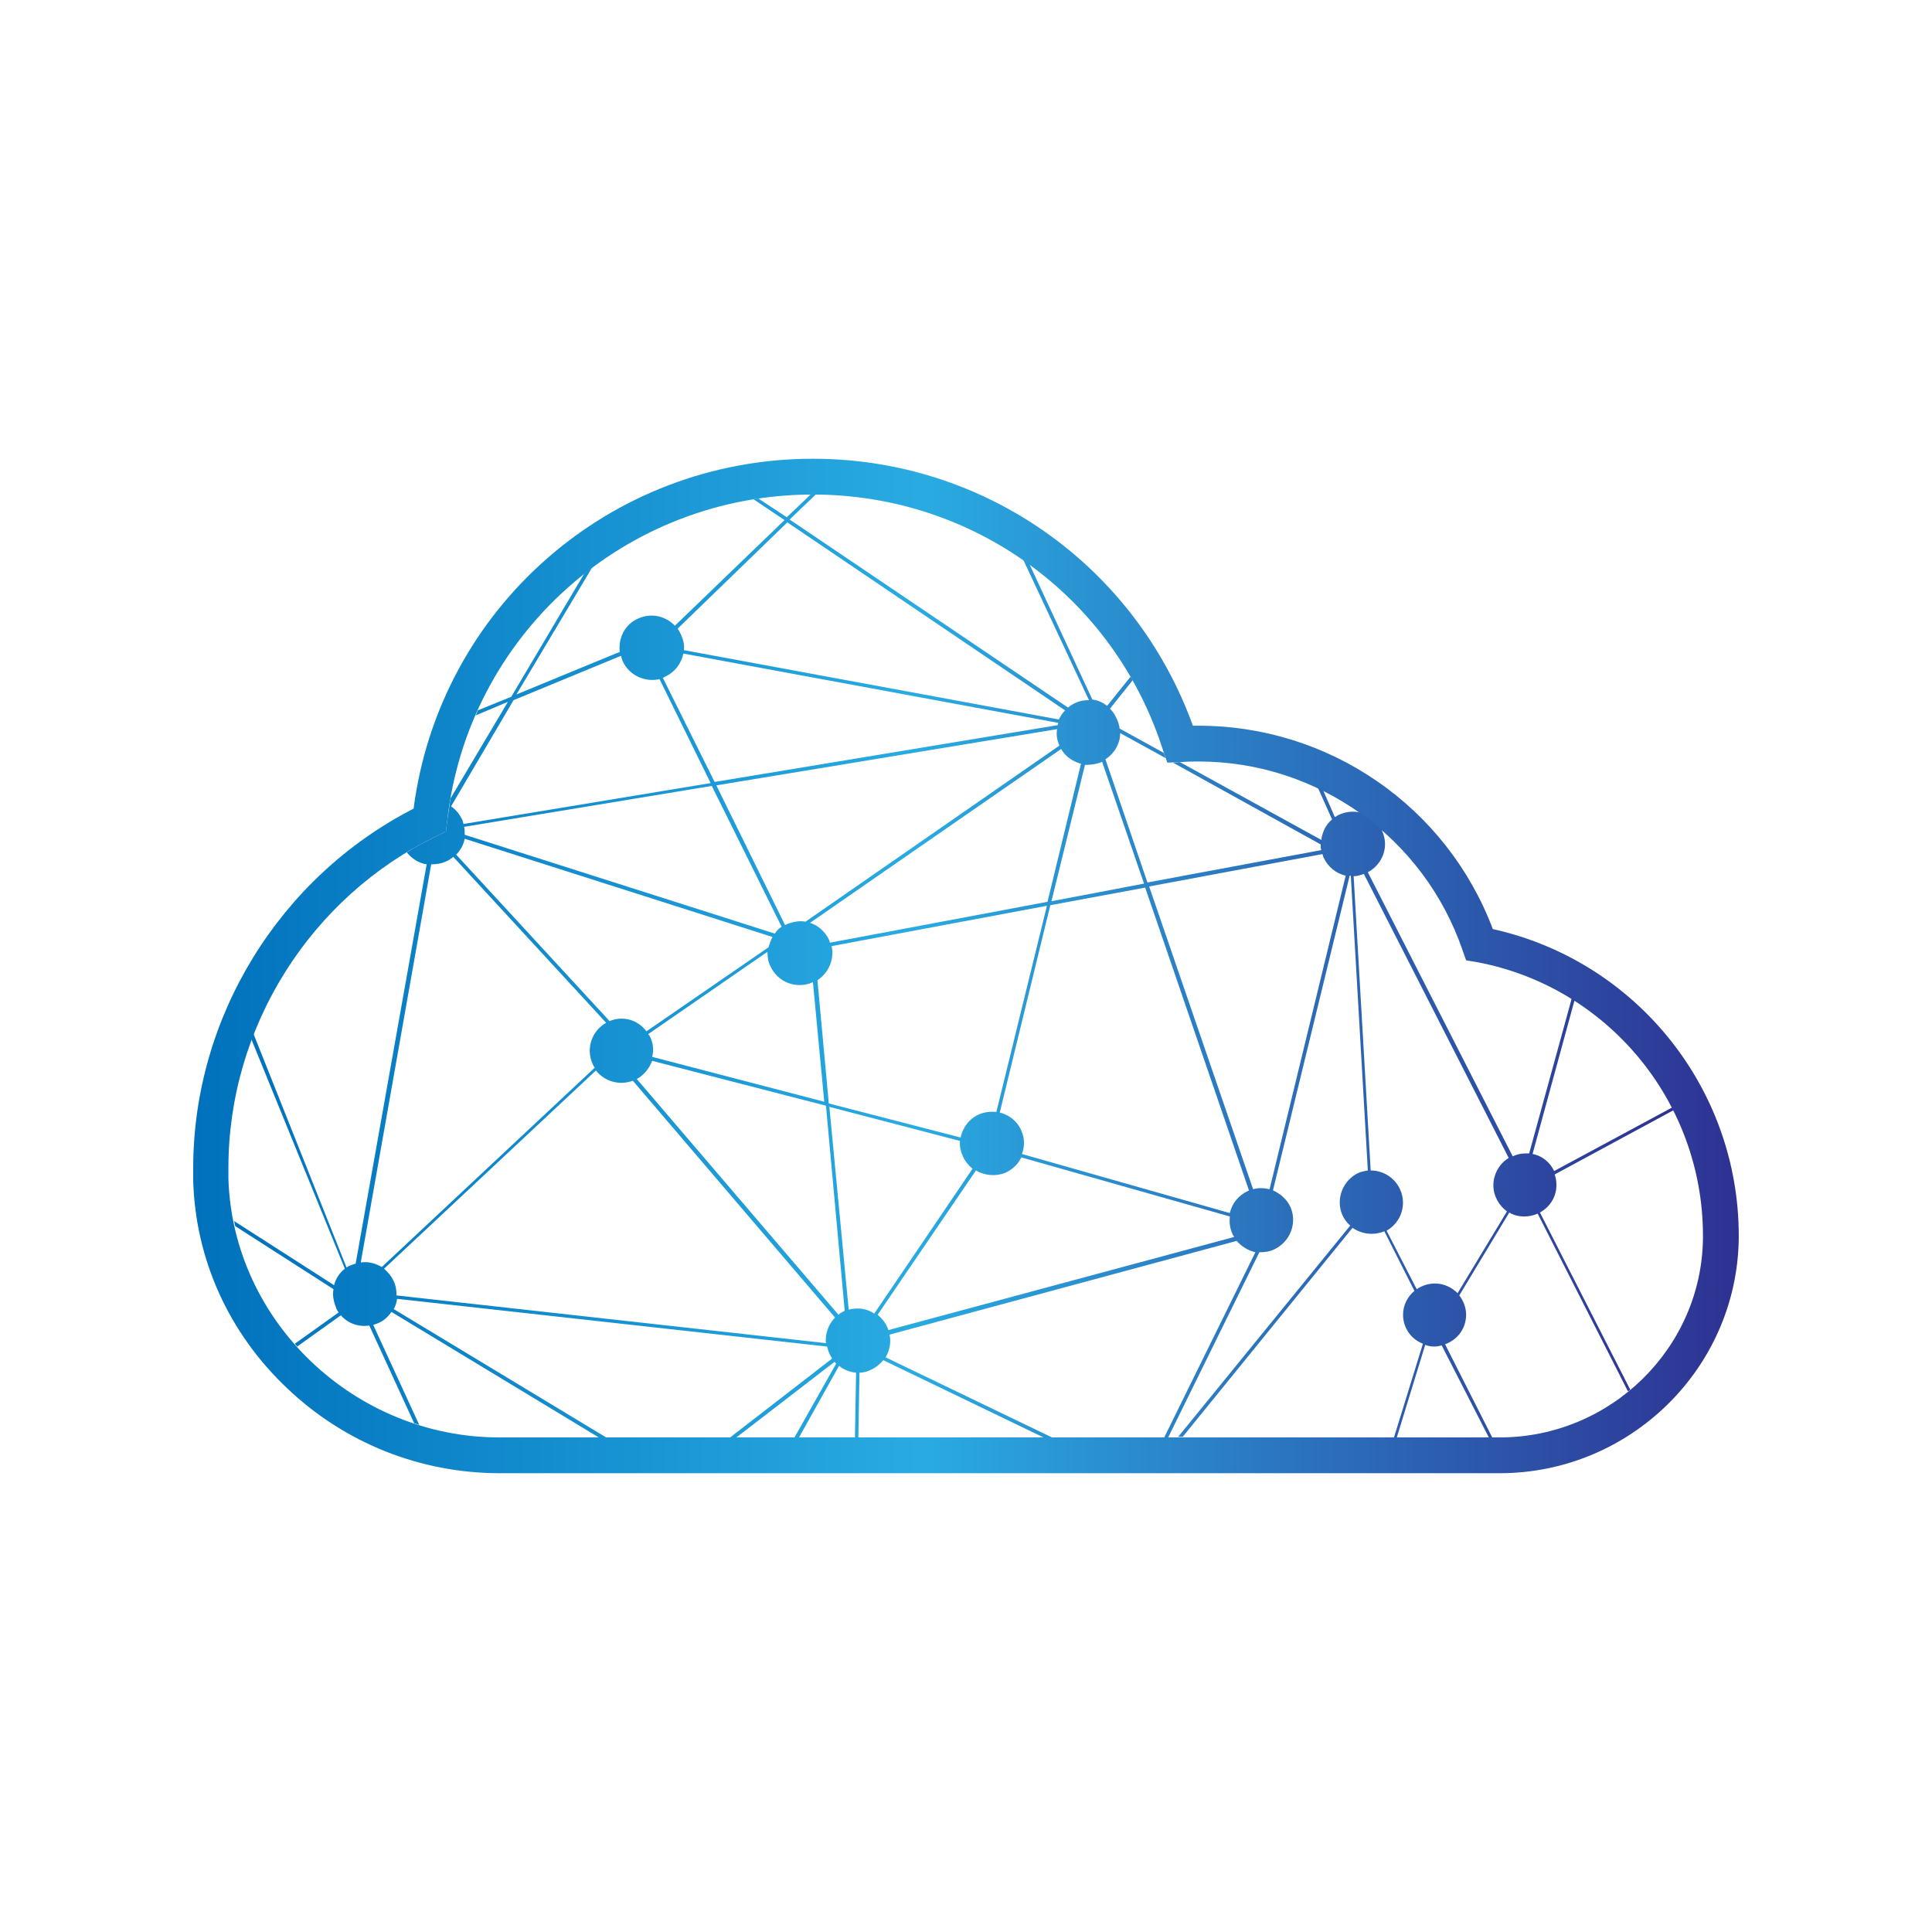 <svg xmlns="http://www.w3.org/2000/svg" version="1.1" xmlns:xlink="http://www.w3.org/1999/xlink" xmlns:svgjs="http://svgjs.dev/svgjs" width="1000" height="1000"><style>
    #light-icon {
      display: inline;
    }
    #dark-icon {
      display: none;
    }

    @media (prefers-color-scheme: dark) {
      #light-icon {
        display: none;
      }
      #dark-icon {
        display: inline;
      }
    }
  </style><g id="light-icon"><svg xmlns="http://www.w3.org/2000/svg" version="1.1" xmlns:xlink="http://www.w3.org/1999/xlink" xmlns:svgjs="http://svgjs.dev/svgjs" width="1000" height="1000"><g clip-path="url(#SvgjsClipPath1130)"><rect width="1000" height="1000" fill="#ffffff"></rect><g transform="matrix(2.94,0,0,2.94,100,237.449)"><svg xmlns="http://www.w3.org/2000/svg" version="1.1" xmlns:xlink="http://www.w3.org/1999/xlink" xmlns:svgjs="http://svgjs.dev/svgjs" width="272.1" height="178.6"><svg version="1.1" id="Layer_1" xmlns="http://www.w3.org/2000/svg" xmlns:xlink="http://www.w3.org/1999/xlink" x="0px" y="0px" viewBox="0 0 272.1 178.6" style="enable-background:new 0 0 272.1 178.6;" xml:space="preserve">
<style type="text/css">
	.st0{fill:url(#SVGID_1_);}
	.st1{fill:url(#SVGID_00000158722166780128731990000000098511017686635914_);}
</style>
<linearGradient id="SVGID_1_" gradientUnits="userSpaceOnUse" x1="0" y1="584.655" x2="272.1" y2="584.655" gradientTransform="matrix(1 0 0 1 0 -495.355)">
	<stop offset="5.114700e-07" style="stop-color:#0071BC"></stop>
	<stop offset="0.472" style="stop-color:#29ABE2"></stop>
	<stop offset="1" style="stop-color:#2E3192"></stop>
</linearGradient>
<path class="st0" d="M230,178.6H54c-14,0-27.3-5.3-37.4-14.9C6.3,154,0.4,141,0,127.1c0-0.8,0-1.5,0-2.2c0-26.6,15.2-51.2,38.8-63.3
	C43.4,26.3,73.4,0,109.1,0c30.2,0,56.7,18.8,66.9,47c0.4,0,0.7,0,1,0c23.1,0,43.7,14.3,51.8,35.8c25.2,5.6,43.3,28,43.3,54v0.5
	C271.8,160.1,253,178.6,230,178.6z M109.1,6.3C76,6.3,48.3,31.1,44.7,63.9l-0.2,1.7l-1.6,0.8C20.7,77.1,6.2,100,6.2,124.8
	c0,0.7,0,1.4,0,2c0.8,25.1,22.2,45.5,47.7,45.5H230c19.5,0,35.6-15.7,35.8-35.1v-0.4c0-23.6-16.8-43.9-39.9-48.2l-1.8-0.3l-0.6-1.7
	C216.7,66.7,198,53.3,177,53.3c-0.9,0-1.9,0-3.1,0.1l-2.4,0.1l-0.8-2.3C162.1,24.3,137.3,6.3,109.1,6.3L109.1,6.3z"></path>
<linearGradient id="SVGID_00000175318681585699058060000015138149081350358183_" gradientUnits="userSpaceOnUse" x1="7.2" y1="584.655" x2="260.6" y2="584.655" gradientTransform="matrix(1 0 0 1 0 -495.355)">
	<stop offset="5.114700e-07" style="stop-color:#0071BC"></stop>
	<stop offset="0.472" style="stop-color:#29ABE2"></stop>
	<stop offset="1" style="stop-color:#2E3192"></stop>
</linearGradient>
<path style="fill:url(#SVGID_00000175318681585699058060000015138149081350358183_);" d="M240,127.9c0-0.7-0.1-1.3-0.3-1.9
	l20.9-11.3c-0.1-0.2-0.2-0.3-0.2-0.5l-20.8,11.2c-0.7-1.5-2.1-2.7-3.8-3l7.4-27.1c-0.2-0.1-0.3-0.2-0.5-0.3l-7.5,27.3
	c-0.2,0-0.4,0-0.7,0c-0.8,0-1.5,0.2-2.2,0.5l-25.5-50c2.6-1.4,3.8-4.5,2.5-7.3c0-0.1-0.1-0.2-0.1-0.3c-1.2-1-2.4-2-3.7-2.9
	c-1.2-0.3-2.4-0.2-3.6,0.3c-0.3,0.1-0.6,0.3-0.9,0.5l-2.1-4.8c-0.3-0.1-0.6-0.3-0.9-0.4l2.5,5.6c-1.1,0.9-1.7,2.2-1.9,3.6
	l-24.9-13.7l-1.2,0.1l26,14.4c0,0.4,0,0.7,0.1,1L168,74.6l-7.4-21.7c1.6-1,2.6-2.8,2.6-4.6l8,4.4l-0.3-0.9l-7.8-4.3
	c-0.1-0.6-0.2-1.1-0.5-1.7c-0.3-0.7-0.7-1.3-1.2-1.8l4-5c-0.1-0.2-0.2-0.4-0.4-0.6l-4.1,5.1c-0.8-0.6-1.6-1-2.6-1.1l-11.1-23.9
	c-0.4-0.3-0.7-0.5-1.1-0.8l11.6,24.8c-0.8,0-1.6,0.1-2.4,0.5c-0.5,0.2-0.9,0.5-1.3,0.8l-49-33.1l4.7-4.5c-0.2,0-0.4,0-0.6,0
	c-0.1,0-0.2,0-0.3,0l-4.3,4.1l-5-3.3c-0.3,0-0.6,0.1-0.9,0.1l5.5,3.7L84.8,29.4c-1.6-1.7-4.1-2.3-6.4-1.3c-2.4,1-3.6,3.5-3.3,5.9
	l-18.2,7.5l13.3-22.3c-0.5,0.4-1,0.7-1.4,1.1L56,41.9l-5.9,2.4c-0.1,0.3-0.2,0.6-0.4,0.9l5.7-2.4l-10.1,17c-0.2,1.4-0.4,2.7-0.6,4.1
	l-0.2,1.7l-1.6,0.8c-1.8,0.9-3.6,1.8-5.3,2.9c0.9,1.1,2.1,1.9,3.5,2.1l-12.5,70.3c-0.3,0.1-0.6,0.2-0.9,0.3
	c-0.2,0.1-0.5,0.2-0.7,0.4l-16.4-41.2c-0.1,0.3-0.2,0.6-0.4,0.9l16.5,40.5c-0.9,0.7-1.6,1.7-1.9,2.9L7.2,134.2
	c0.1,0.3,0.1,0.6,0.2,0.9l17.3,11.1c-0.2,1,0,2.1,0.4,3.1c0.1,0.4,0.3,0.7,0.5,1l-7.7,5.5c0.1,0.2,0.3,0.3,0.4,0.5l7.7-5.5
	c1.2,1.4,3.1,2.1,5,1.8l7.9,17.2c0.3,0.1,0.6,0.2,0.9,0.3l-8.1-17.6c0.3-0.1,0.5-0.2,0.8-0.3c1-0.4,1.8-1.1,2.4-2l36.5,22.1h1.3
	l-37.4-22.6c0.3-0.5,0.5-1.1,0.6-1.8l75.7,8.4c0.1,0.4,0.2,0.8,0.4,1.2c0.1,0.3,0.3,0.6,0.5,0.9l-18.1,14h1.1l17.4-13.4
	c0.1,0.1,0.2,0.2,0.3,0.3l-7.4,13.1h0.8l7.1-12.7c0.9,0.7,1.9,1.1,3,1.2l-0.2,11.5h0.6l0.2-11.5c0.7,0,1.4-0.2,2-0.5
	c0.9-0.4,1.6-1,2.2-1.7l28.4,13.7h1.5l-29.5-14.2c0.7-1.2,1-2.6,0.7-4l61.1-16.5c0.9,1,2,1.7,3.3,2l-16.1,32.7h0.7l16.1-32.7
	c0.9,0,1.8-0.1,2.6-0.5c2.8-1.3,4.1-4.6,2.9-7.4c-0.6-1.4-1.8-2.4-3.1-3l13.5-55.4c0.1,0,0.2,0,0.2,0l3,51.9
	c-0.5,0.1-1.1,0.2-1.6,0.4c-2.8,1.3-4.1,4.6-2.9,7.4c0.3,0.7,0.8,1.4,1.4,1.9l-30.3,37.2h0.8l29.9-36.8c1.6,1.1,3.7,1.4,5.6,0.6
	l5.3,10.5c-1.2,1-2,2.5-2,4.2c0,2.3,1.4,4.3,3.5,5.1l-5.1,16.5h0.5l5-16.3c0.5,0.2,1,0.3,1.6,0.3c0.5,0,0.9-0.1,1.3-0.2l8.3,16.2
	h0.6l-8.3-16.4c2.2-0.8,3.7-2.8,3.7-5.2c0-1.3-0.5-2.5-1.2-3.4l8.8-14.6c0.8,0.5,1.7,0.7,2.7,0.7c0.8,0,1.6-0.2,2.3-0.5l15.9,31.3
	c0.1-0.1,0.3-0.2,0.4-0.3l-15.9-31.2C238.9,131.7,240,129.9,240,127.9L240,127.9z M159.9,53.4c0,0,0.1,0,0.1-0.1l7.4,21.5l-16.3,3.1
	l5.9-24C157.9,53.9,158.9,53.8,159.9,53.4z M156.3,53.7L150.4,78l-38.3,7.2c0-0.1-0.1-0.2-0.1-0.4c-0.7-1.5-1.9-2.6-3.4-3.1
	l44.2-30.6C153.6,52.5,154.9,53.3,156.3,53.7z M80.5,101.9c-0.1-0.2-0.2-0.4-0.4-0.6l21-14.5c0,0.9,0.1,1.7,0.5,2.5
	c1.3,2.9,4.6,4.1,7.4,2.9c0,0,0.1,0,0.1-0.1l2,21.1l-30.3-7.9C81.1,104.2,81,103,80.5,101.9z M152.5,50.5L152.5,50.5l-44.7,31
	c-1-0.2-2.1,0-3.2,0.4c-0.1,0.1-0.3,0.1-0.4,0.2L92.1,57.5l60-9.9C151.9,48.6,152.1,49.6,152.5,50.5z M103.6,82.4
	c-0.5,0.3-0.9,0.7-1.2,1.2L47.8,66.2c0-0.5,0-0.9-0.1-1.4l43.6-7.2L103.6,82.4z M102,84.2c-0.3,0.5-0.5,1.1-0.7,1.8l-21.5,14.8
	c-1.5-2-4.1-2.8-6.5-1.8l-27-29.3c0.8-0.8,1.3-1.8,1.5-2.8L102,84.2z M109.9,91.8c2-1.3,3-3.7,2.5-6l37.9-7.1l-8.9,36.3
	c-1-0.1-2,0-3,0.4c-1.8,0.8-2.9,2.3-3.3,4.1l-23.2-6L109.9,91.8z M104.6,11.2l48.9,33.1c-0.5,0.5-0.8,1-1.1,1.6l-66-12.2
	c0.1-0.9-0.1-1.8-0.5-2.7c-0.2-0.4-0.4-0.8-0.6-1.1L104.6,11.2z M83,38.4c1.8-0.8,2.9-2.3,3.3-4.1l66,12.2c0,0.1-0.1,0.3-0.1,0.4
	l-60.4,10l-9.1-18.3C82.8,38.5,82.9,38.5,83,38.4L83,38.4z M56.4,42.5l18.9-7.8c0.1,0.3,0.2,0.6,0.3,0.9c1.1,2.5,3.9,3.8,6.5,3.2
	l9,18.3l-43.5,7.2c-0.1-0.2-0.1-0.5-0.2-0.7c-0.5-1-1.1-1.8-2-2.4L56.4,42.5z M29.5,141.5l12.4-70.1c0.9,0,1.7-0.1,2.6-0.5
	c0.5-0.2,0.9-0.5,1.3-0.8l26.9,29.2c-2.5,1.4-3.6,4.5-2.4,7.2c0.1,0.2,0.2,0.5,0.4,0.7l-37.5,35.1C32,141.6,30.7,141.3,29.5,141.5
	L29.5,141.5z M111.4,155.7l-75.6-8.4c0-0.8-0.1-1.7-0.5-2.5c-0.4-0.9-1-1.6-1.7-2.2l37.3-34.9c1.5,1.9,4.1,2.7,6.5,1.8l35.6,41.7
	C111.9,152.3,111.2,154,111.4,155.7L111.4,155.7z M114.7,150c-0.4,0.2-0.8,0.4-1.1,0.7l-35.5-41.5c1.3-0.7,2.2-1.9,2.7-3.2l30.6,7.9
	L114.7,150C114.8,150,114.7,150,114.7,150z M115.4,149.8l-3.4-35.7l23,6c-0.1,0.9,0.1,1.8,0.5,2.7c0.4,0.9,1,1.6,1.7,2.2l-17.3,25.5
	C118.6,149.6,117,149.4,115.4,149.8L115.4,149.8z M122.4,153.4c-0.1-0.2-0.1-0.3-0.2-0.5c-0.4-0.9-1-1.6-1.7-2.2l17.3-25.4
	c1.5,0.9,3.5,1.1,5.2,0.4c1.3-0.6,2.2-1.5,2.8-2.7l36.7,10.4c-0.1,1,0,2,0.4,2.9c0.1,0.3,0.2,0.5,0.4,0.7L122.4,153.4z M185.7,128.9
	c-1.7,0.8-2.8,2.2-3.2,3.9l-36.6-10.4c0.5-1.3,0.5-2.8-0.1-4.1c-0.7-1.7-2.2-2.8-3.8-3.2l8.9-36.5l16.7-3.1l18.3,53.4
	C185.9,128.8,185.8,128.9,185.7,128.9z M189.5,128.6c-0.9-0.2-1.9-0.3-2.9,0l-18.3-53.3l30.5-5.7c0.1,0.2,0.1,0.4,0.2,0.6
	c0.8,1.7,2.2,2.8,3.9,3.2L189.5,128.6z M228.9,127.9c0,1.9,1,3.6,2.4,4.6l-8.7,14.4c-1-1-2.4-1.7-4-1.7c-1.2,0-2.3,0.4-3.2,1
	l-5.3-10.3c2.5-1.4,3.6-4.5,2.4-7.2c-0.9-2.1-3-3.4-5.2-3.4l-3-51.8c0.6,0,1.2-0.2,1.8-0.4l25.5,50
	C230.1,124,228.9,125.8,228.9,127.9L228.9,127.9z"></path>
</svg></svg></g></g><defs><clipPath id="SvgjsClipPath1130"><rect width="1000" height="1000" x="0" y="0" rx="500" ry="500"></rect></clipPath></defs></svg></g><g id="dark-icon"><svg xmlns="http://www.w3.org/2000/svg" version="1.1" xmlns:xlink="http://www.w3.org/1999/xlink" xmlns:svgjs="http://svgjs.dev/svgjs" width="1000" height="1000"><g clip-path="url(#SvgjsClipPath1131)"><rect width="1000" height="1000" fill="#ffffff"></rect><g transform="matrix(2.94,0,0,2.94,100,237.449)"><svg xmlns="http://www.w3.org/2000/svg" version="1.1" xmlns:xlink="http://www.w3.org/1999/xlink" xmlns:svgjs="http://svgjs.dev/svgjs" width="272.1" height="178.6"><svg version="1.1" id="Layer_1" xmlns="http://www.w3.org/2000/svg" xmlns:xlink="http://www.w3.org/1999/xlink" x="0px" y="0px" viewBox="0 0 272.1 178.6" style="enable-background:new 0 0 272.1 178.6;" xml:space="preserve">
<style type="text/css">
	.st0{fill:url(#SVGID_1_);}
	.st1{fill:url(#SVGID_00000158722166780128731990000000098511017686635914_);}
</style>
<linearGradient id="SVGID_1_" gradientUnits="userSpaceOnUse" x1="0" y1="584.655" x2="272.1" y2="584.655" gradientTransform="matrix(1 0 0 1 0 -495.355)">
	<stop offset="5.114700e-07" style="stop-color:#0071BC"></stop>
	<stop offset="0.472" style="stop-color:#29ABE2"></stop>
	<stop offset="1" style="stop-color:#2E3192"></stop>
</linearGradient>
<path class="st0" d="M230,178.6H54c-14,0-27.3-5.3-37.4-14.9C6.3,154,0.4,141,0,127.1c0-0.8,0-1.5,0-2.2c0-26.6,15.2-51.2,38.8-63.3
	C43.4,26.3,73.4,0,109.1,0c30.2,0,56.7,18.8,66.9,47c0.4,0,0.7,0,1,0c23.1,0,43.7,14.3,51.8,35.8c25.2,5.6,43.3,28,43.3,54v0.5
	C271.8,160.1,253,178.6,230,178.6z M109.1,6.3C76,6.3,48.3,31.1,44.7,63.9l-0.2,1.7l-1.6,0.8C20.7,77.1,6.2,100,6.2,124.8
	c0,0.7,0,1.4,0,2c0.8,25.1,22.2,45.5,47.7,45.5H230c19.5,0,35.6-15.7,35.8-35.1v-0.4c0-23.6-16.8-43.9-39.9-48.2l-1.8-0.3l-0.6-1.7
	C216.7,66.7,198,53.3,177,53.3c-0.9,0-1.9,0-3.1,0.1l-2.4,0.1l-0.8-2.3C162.1,24.3,137.3,6.3,109.1,6.3L109.1,6.3z"></path>
<linearGradient id="SVGID_00000175318681585699058060000015138149081350358183_" gradientUnits="userSpaceOnUse" x1="7.2" y1="584.655" x2="260.6" y2="584.655" gradientTransform="matrix(1 0 0 1 0 -495.355)">
	<stop offset="5.114700e-07" style="stop-color:#0071BC"></stop>
	<stop offset="0.472" style="stop-color:#29ABE2"></stop>
	<stop offset="1" style="stop-color:#2E3192"></stop>
</linearGradient>
<path style="fill:url(#SVGID_00000175318681585699058060000015138149081350358183_);" d="M240,127.9c0-0.7-0.1-1.3-0.3-1.9
	l20.9-11.3c-0.1-0.2-0.2-0.3-0.2-0.5l-20.8,11.2c-0.7-1.5-2.1-2.7-3.8-3l7.4-27.1c-0.2-0.1-0.3-0.2-0.5-0.3l-7.5,27.3
	c-0.2,0-0.4,0-0.7,0c-0.8,0-1.5,0.2-2.2,0.5l-25.5-50c2.6-1.4,3.8-4.5,2.5-7.3c0-0.1-0.1-0.2-0.1-0.3c-1.2-1-2.4-2-3.7-2.9
	c-1.2-0.3-2.4-0.2-3.6,0.3c-0.3,0.1-0.6,0.3-0.9,0.5l-2.1-4.8c-0.3-0.1-0.6-0.3-0.9-0.4l2.5,5.6c-1.1,0.9-1.7,2.2-1.9,3.6
	l-24.9-13.7l-1.2,0.1l26,14.4c0,0.4,0,0.7,0.1,1L168,74.6l-7.4-21.7c1.6-1,2.6-2.8,2.6-4.6l8,4.4l-0.3-0.9l-7.8-4.3
	c-0.1-0.6-0.2-1.1-0.5-1.7c-0.3-0.7-0.7-1.3-1.2-1.8l4-5c-0.1-0.2-0.2-0.4-0.4-0.6l-4.1,5.1c-0.8-0.6-1.6-1-2.6-1.1l-11.1-23.9
	c-0.4-0.3-0.7-0.5-1.1-0.8l11.6,24.8c-0.8,0-1.6,0.1-2.4,0.5c-0.5,0.2-0.9,0.5-1.3,0.8l-49-33.1l4.7-4.5c-0.2,0-0.4,0-0.6,0
	c-0.1,0-0.2,0-0.3,0l-4.3,4.1l-5-3.3c-0.3,0-0.6,0.1-0.9,0.1l5.5,3.7L84.8,29.4c-1.6-1.7-4.1-2.3-6.4-1.3c-2.4,1-3.6,3.5-3.3,5.9
	l-18.2,7.5l13.3-22.3c-0.5,0.4-1,0.7-1.4,1.1L56,41.9l-5.9,2.4c-0.1,0.3-0.2,0.6-0.4,0.9l5.7-2.4l-10.1,17c-0.2,1.4-0.4,2.7-0.6,4.1
	l-0.2,1.7l-1.6,0.8c-1.8,0.9-3.6,1.8-5.3,2.9c0.9,1.1,2.1,1.9,3.5,2.1l-12.5,70.3c-0.3,0.1-0.6,0.2-0.9,0.3
	c-0.2,0.1-0.5,0.2-0.7,0.4l-16.4-41.2c-0.1,0.3-0.2,0.6-0.4,0.9l16.5,40.5c-0.9,0.7-1.6,1.7-1.9,2.9L7.2,134.2
	c0.1,0.3,0.1,0.6,0.2,0.9l17.3,11.1c-0.2,1,0,2.1,0.4,3.1c0.1,0.4,0.3,0.7,0.5,1l-7.7,5.5c0.1,0.2,0.3,0.3,0.4,0.5l7.7-5.5
	c1.2,1.4,3.1,2.1,5,1.8l7.9,17.2c0.3,0.1,0.6,0.2,0.9,0.3l-8.1-17.6c0.3-0.1,0.5-0.2,0.8-0.3c1-0.4,1.8-1.1,2.4-2l36.5,22.1h1.3
	l-37.4-22.6c0.3-0.5,0.5-1.1,0.6-1.8l75.7,8.4c0.1,0.4,0.2,0.8,0.4,1.2c0.1,0.3,0.3,0.6,0.5,0.9l-18.1,14h1.1l17.4-13.4
	c0.1,0.1,0.2,0.2,0.3,0.3l-7.4,13.1h0.8l7.1-12.7c0.9,0.7,1.9,1.1,3,1.2l-0.2,11.5h0.6l0.2-11.5c0.7,0,1.4-0.2,2-0.5
	c0.9-0.4,1.6-1,2.2-1.7l28.4,13.7h1.5l-29.5-14.2c0.7-1.2,1-2.6,0.7-4l61.1-16.5c0.9,1,2,1.7,3.3,2l-16.1,32.7h0.7l16.1-32.7
	c0.9,0,1.8-0.1,2.6-0.5c2.8-1.3,4.1-4.6,2.9-7.4c-0.6-1.4-1.8-2.4-3.1-3l13.5-55.4c0.1,0,0.2,0,0.2,0l3,51.9
	c-0.5,0.1-1.1,0.2-1.6,0.4c-2.8,1.3-4.1,4.6-2.9,7.4c0.3,0.7,0.8,1.4,1.4,1.9l-30.3,37.2h0.8l29.9-36.8c1.6,1.1,3.7,1.4,5.6,0.6
	l5.3,10.5c-1.2,1-2,2.5-2,4.2c0,2.3,1.4,4.3,3.5,5.1l-5.1,16.5h0.5l5-16.3c0.5,0.2,1,0.3,1.6,0.3c0.5,0,0.9-0.1,1.3-0.2l8.3,16.2
	h0.6l-8.3-16.4c2.2-0.8,3.7-2.8,3.7-5.2c0-1.3-0.5-2.5-1.2-3.4l8.8-14.6c0.8,0.5,1.7,0.7,2.7,0.7c0.8,0,1.6-0.2,2.3-0.5l15.9,31.3
	c0.1-0.1,0.3-0.2,0.4-0.3l-15.9-31.2C238.9,131.7,240,129.9,240,127.9L240,127.9z M159.9,53.4c0,0,0.1,0,0.1-0.1l7.4,21.5l-16.3,3.1
	l5.9-24C157.9,53.9,158.9,53.8,159.9,53.4z M156.3,53.7L150.4,78l-38.3,7.2c0-0.1-0.1-0.2-0.1-0.4c-0.7-1.5-1.9-2.6-3.4-3.1
	l44.2-30.6C153.6,52.5,154.9,53.3,156.3,53.7z M80.5,101.9c-0.1-0.2-0.2-0.4-0.4-0.6l21-14.5c0,0.9,0.1,1.7,0.5,2.5
	c1.3,2.9,4.6,4.1,7.4,2.9c0,0,0.1,0,0.1-0.1l2,21.1l-30.3-7.9C81.1,104.2,81,103,80.5,101.9z M152.5,50.5L152.5,50.5l-44.7,31
	c-1-0.2-2.1,0-3.2,0.4c-0.1,0.1-0.3,0.1-0.4,0.2L92.1,57.5l60-9.9C151.9,48.6,152.1,49.6,152.5,50.5z M103.6,82.4
	c-0.5,0.3-0.9,0.7-1.2,1.2L47.8,66.2c0-0.5,0-0.9-0.1-1.4l43.6-7.2L103.6,82.4z M102,84.2c-0.3,0.5-0.5,1.1-0.7,1.8l-21.5,14.8
	c-1.5-2-4.1-2.8-6.5-1.8l-27-29.3c0.8-0.8,1.3-1.8,1.5-2.8L102,84.2z M109.9,91.8c2-1.3,3-3.7,2.5-6l37.9-7.1l-8.9,36.3
	c-1-0.1-2,0-3,0.4c-1.8,0.8-2.9,2.3-3.3,4.1l-23.2-6L109.9,91.8z M104.6,11.2l48.9,33.1c-0.5,0.5-0.8,1-1.1,1.6l-66-12.2
	c0.1-0.9-0.1-1.8-0.5-2.7c-0.2-0.4-0.4-0.8-0.6-1.1L104.6,11.2z M83,38.4c1.8-0.8,2.9-2.3,3.3-4.1l66,12.2c0,0.1-0.1,0.3-0.1,0.4
	l-60.4,10l-9.1-18.3C82.8,38.5,82.9,38.5,83,38.4L83,38.4z M56.4,42.5l18.9-7.8c0.1,0.3,0.2,0.6,0.3,0.9c1.1,2.5,3.9,3.8,6.5,3.2
	l9,18.3l-43.5,7.2c-0.1-0.2-0.1-0.5-0.2-0.7c-0.5-1-1.1-1.8-2-2.4L56.4,42.5z M29.5,141.5l12.4-70.1c0.9,0,1.7-0.1,2.6-0.5
	c0.5-0.2,0.9-0.5,1.3-0.8l26.9,29.2c-2.5,1.4-3.6,4.5-2.4,7.2c0.1,0.2,0.2,0.5,0.4,0.7l-37.5,35.1C32,141.6,30.7,141.3,29.5,141.5
	L29.5,141.5z M111.4,155.7l-75.6-8.4c0-0.8-0.1-1.7-0.5-2.5c-0.4-0.9-1-1.6-1.7-2.2l37.3-34.9c1.5,1.9,4.1,2.7,6.5,1.8l35.6,41.7
	C111.9,152.3,111.2,154,111.4,155.7L111.4,155.7z M114.7,150c-0.4,0.2-0.8,0.4-1.1,0.7l-35.5-41.5c1.3-0.7,2.2-1.9,2.7-3.2l30.6,7.9
	L114.7,150C114.8,150,114.7,150,114.7,150z M115.4,149.8l-3.4-35.7l23,6c-0.1,0.9,0.1,1.8,0.5,2.7c0.4,0.9,1,1.6,1.7,2.2l-17.3,25.5
	C118.6,149.6,117,149.4,115.4,149.8L115.4,149.8z M122.4,153.4c-0.1-0.2-0.1-0.3-0.2-0.5c-0.4-0.9-1-1.6-1.7-2.2l17.3-25.4
	c1.5,0.9,3.5,1.1,5.2,0.4c1.3-0.6,2.2-1.5,2.8-2.7l36.7,10.4c-0.1,1,0,2,0.4,2.9c0.1,0.3,0.2,0.5,0.4,0.7L122.4,153.4z M185.7,128.9
	c-1.7,0.8-2.8,2.2-3.2,3.9l-36.6-10.4c0.5-1.3,0.5-2.8-0.1-4.1c-0.7-1.7-2.2-2.8-3.8-3.2l8.9-36.5l16.7-3.1l18.3,53.4
	C185.9,128.8,185.8,128.9,185.7,128.9z M189.5,128.6c-0.9-0.2-1.9-0.3-2.9,0l-18.3-53.3l30.5-5.7c0.1,0.2,0.1,0.4,0.2,0.6
	c0.8,1.7,2.2,2.8,3.9,3.2L189.5,128.6z M228.9,127.9c0,1.9,1,3.6,2.4,4.6l-8.7,14.4c-1-1-2.4-1.7-4-1.7c-1.2,0-2.3,0.4-3.2,1
	l-5.3-10.3c2.5-1.4,3.6-4.5,2.4-7.2c-0.9-2.1-3-3.4-5.2-3.4l-3-51.8c0.6,0,1.2-0.2,1.8-0.4l25.5,50
	C230.1,124,228.9,125.8,228.9,127.9L228.9,127.9z"></path>
</svg></svg></g></g><defs><clipPath id="SvgjsClipPath1131"><rect width="1000" height="1000" x="0" y="0" rx="500" ry="500"></rect></clipPath></defs></svg></g></svg>
